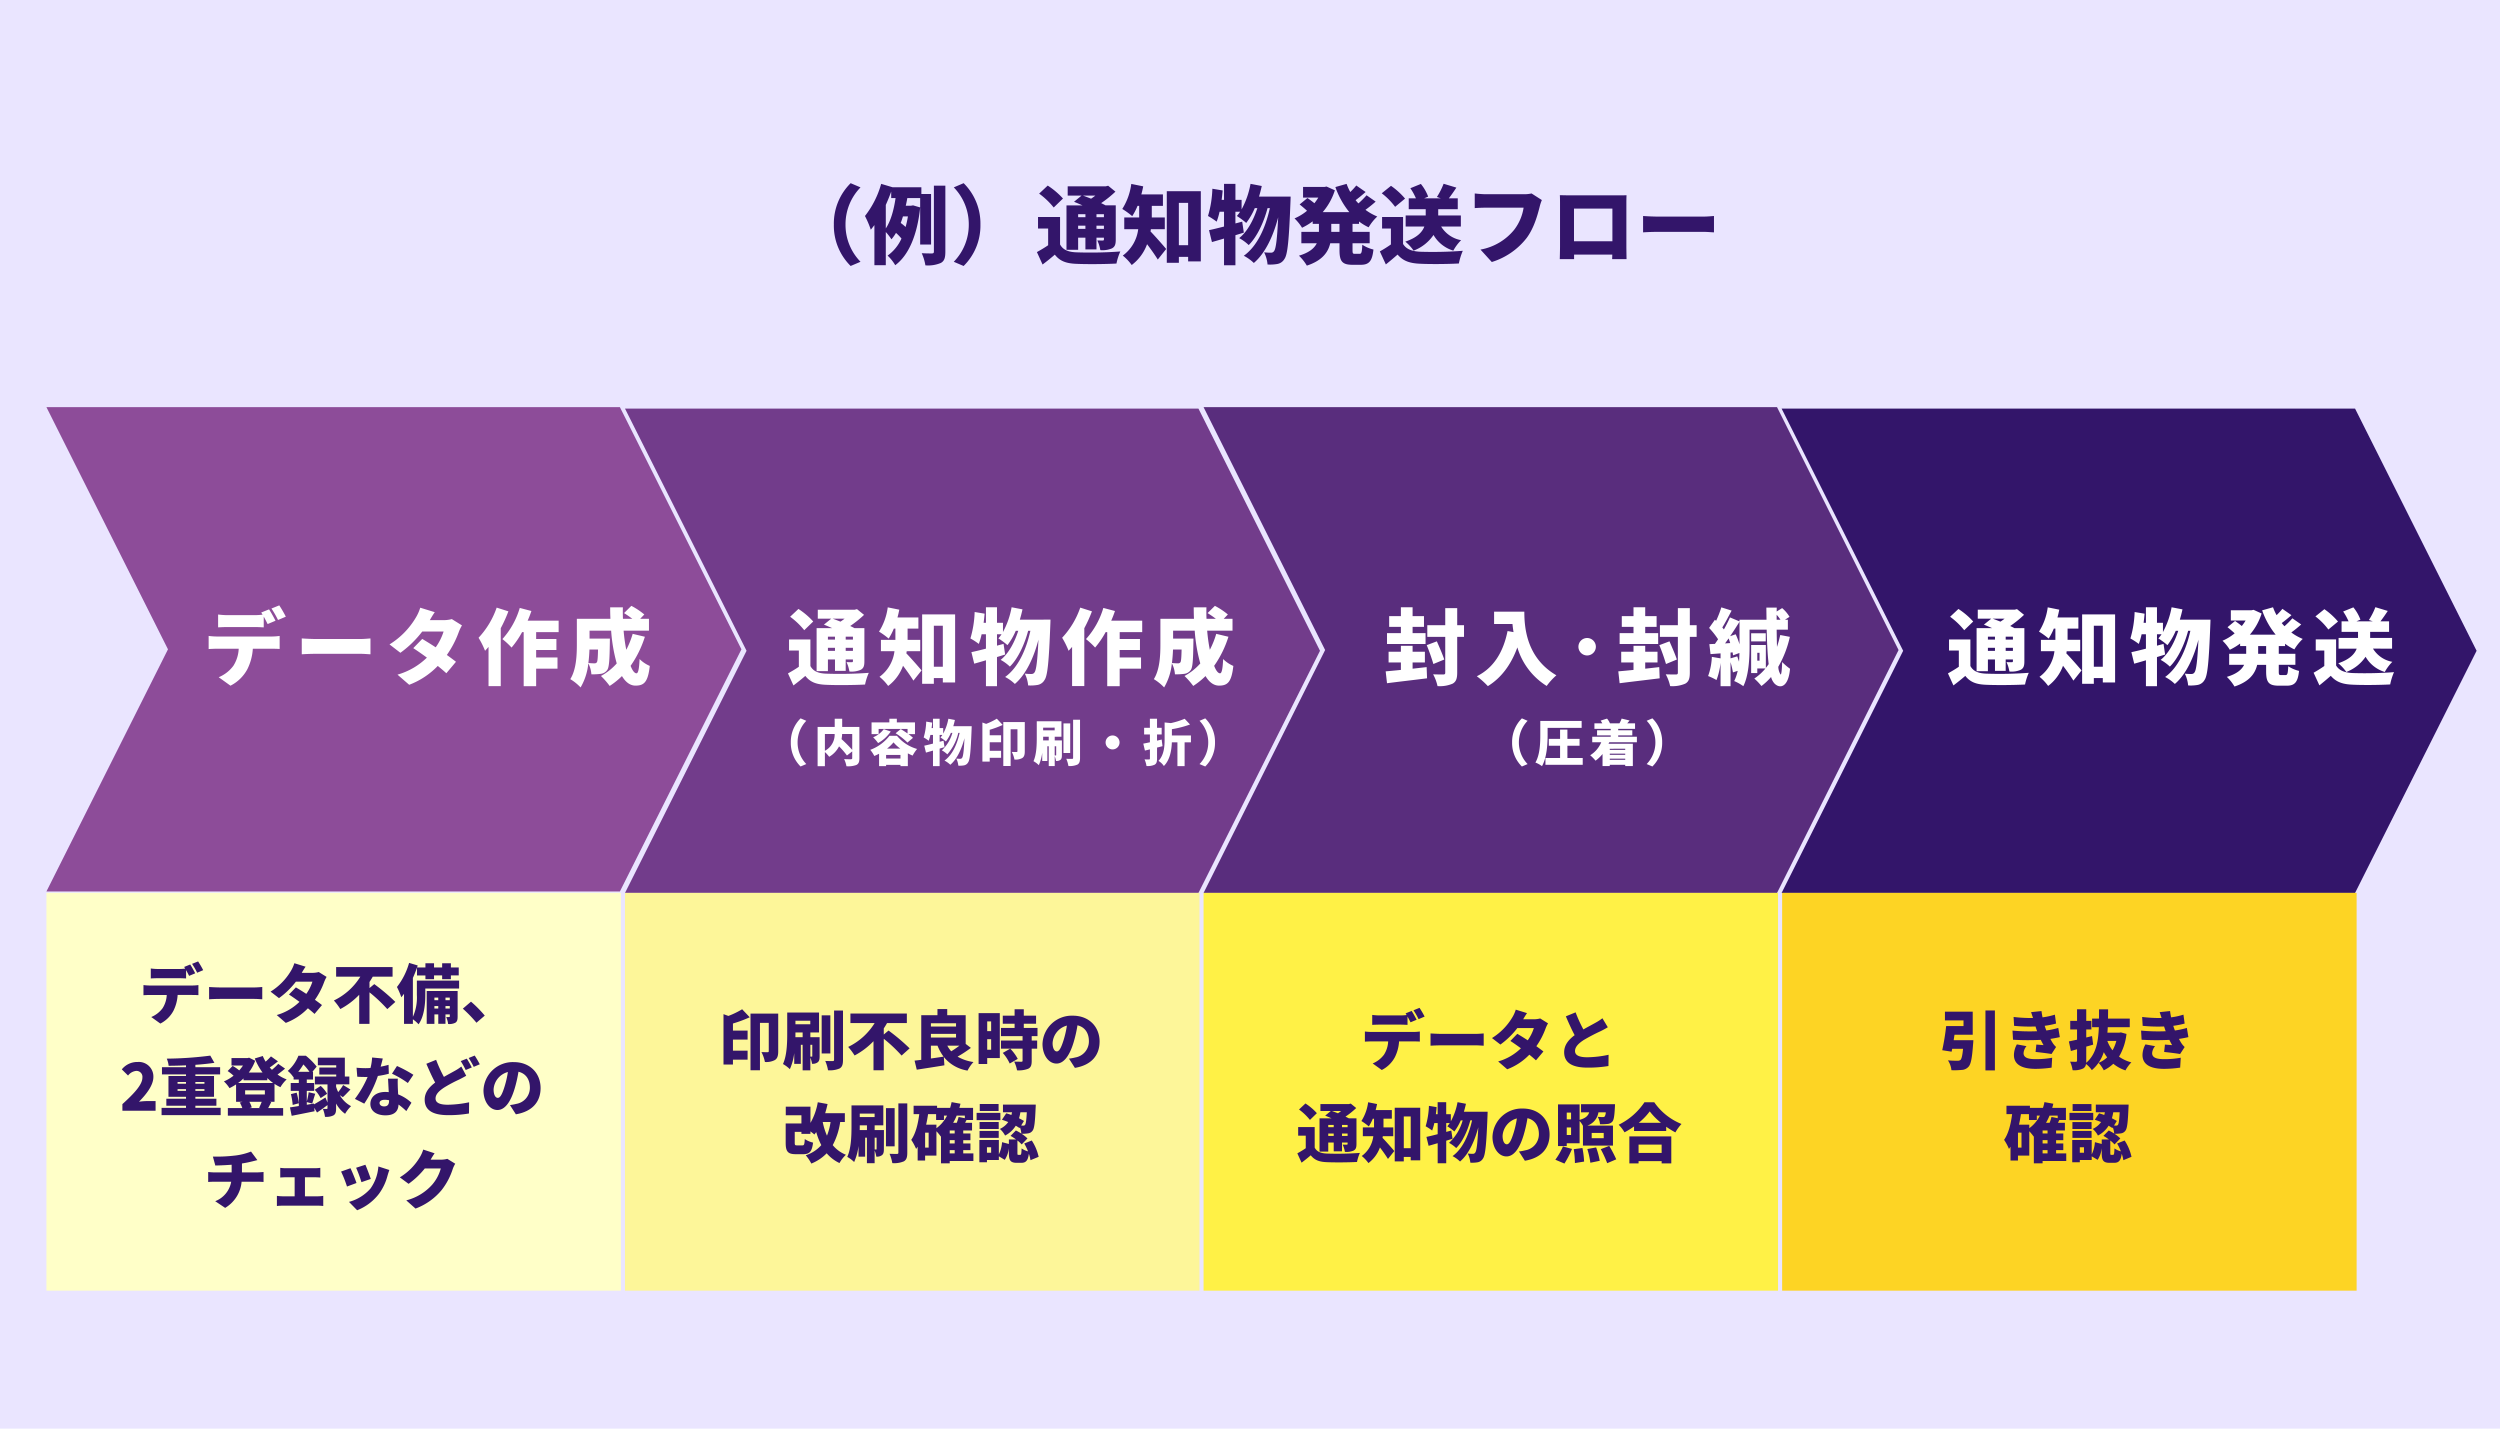 <svg xmlns="http://www.w3.org/2000/svg" xmlns:xlink="http://www.w3.org/1999/xlink" width="700" height="400" viewBox="0 0 700 400"><defs><filter id="a" x="4" y="105" width="212.603" height="153.61" filterUnits="userSpaceOnUse"><feOffset dy="3" input="SourceAlpha"/><feGaussianBlur stdDeviation="3" result="b"/><feFlood flood-opacity="0.161"/><feComposite operator="in" in2="b"/><feComposite in="SourceGraphic"/></filter><filter id="c" x="166" y="105.414" width="212.603" height="153.61" filterUnits="userSpaceOnUse"><feOffset dy="3" input="SourceAlpha"/><feGaussianBlur stdDeviation="3" result="d"/><feFlood flood-opacity="0.161"/><feComposite operator="in" in2="d"/><feComposite in="SourceGraphic"/></filter><filter id="e" x="328" y="105" width="212.603" height="154.024" filterUnits="userSpaceOnUse"><feOffset dy="3" input="SourceAlpha"/><feGaussianBlur stdDeviation="3" result="f"/><feFlood flood-opacity="0.161"/><feComposite operator="in" in2="f"/><feComposite in="SourceGraphic"/></filter><filter id="g" x="489.852" y="105.414" width="212.603" height="153.61" filterUnits="userSpaceOnUse"><feOffset dy="3" input="SourceAlpha"/><feGaussianBlur stdDeviation="3" result="h"/><feFlood flood-opacity="0.161"/><feComposite operator="in" in2="h"/><feComposite in="SourceGraphic"/></filter><filter id="i" x="490" y="241" width="178.852" height="129.385" filterUnits="userSpaceOnUse"><feOffset dy="3" input="SourceAlpha"/><feGaussianBlur stdDeviation="3" result="j"/><feFlood flood-opacity="0.161"/><feComposite operator="in" in2="j"/><feComposite in="SourceGraphic"/></filter><filter id="k" x="328" y="241" width="178.852" height="129.385" filterUnits="userSpaceOnUse"><feOffset dy="3" input="SourceAlpha"/><feGaussianBlur stdDeviation="3" result="l"/><feFlood flood-opacity="0.161"/><feComposite operator="in" in2="l"/><feComposite in="SourceGraphic"/></filter><filter id="m" x="166" y="241" width="178.852" height="129.385" filterUnits="userSpaceOnUse"><feOffset dy="3" input="SourceAlpha"/><feGaussianBlur stdDeviation="3" result="n"/><feFlood flood-opacity="0.161"/><feComposite operator="in" in2="n"/><feComposite in="SourceGraphic"/></filter><filter id="o" x="4" y="241" width="178.852" height="129.385" filterUnits="userSpaceOnUse"><feOffset dy="3" input="SourceAlpha"/><feGaussianBlur stdDeviation="3" result="p"/><feFlood flood-opacity="0.161"/><feComposite operator="in" in2="p"/><feComposite in="SourceGraphic"/></filter><clipPath id="r"><rect width="700" height="400"/></clipPath></defs><g id="q" clip-path="url(#r)"><rect width="700" height="400" fill="#eae5ff"/><g transform="matrix(1, 0, 0, 1, 0, 0)" filter="url(#a)"><path d="M0,13.29,34.035,81.1,0,148.9H160.568L194.6,81.1,160.568,13.29Z" transform="translate(13 97.71)" fill="#8d4c99"/></g><g transform="matrix(1, 0, 0, 1, 0, 0)" filter="url(#c)"><path d="M261.967,148.9H101.4L135.436,81.1,101.4,13.29H261.967L296,81.1Z" transform="translate(73.6 98.12)" fill="#723c8b"/></g><g transform="matrix(1, 0, 0, 1, 0, 0)" filter="url(#e)"><path d="M464.766,149.314H304.2L338.235,81.3,304.2,13.29H464.766L498.8,81.3Z" transform="translate(32.8 97.71)" fill="#592d7d"/></g><g transform="matrix(1, 0, 0, 1, 0, 0)" filter="url(#g)"><path d="M566.166,148.9H405.6L439.635,81.1,405.6,13.29H566.166L600.2,81.1Z" transform="translate(93.25 98.12)" fill="#33156a"/></g><path d="M-105.4-26.56v3.675c.651-.047,1.675-.093,2.349-.093h6.071a9.7,9.7,0,0,1-1.489,4.769A9.694,9.694,0,0,1-102.585-15l3.3,2.373a11.019,11.019,0,0,0,4.722-4.606,14.836,14.836,0,0,0,1.535-5.746h5.211c.7,0,1.675.023,2.3.07V-26.56a16.964,16.964,0,0,1-2.3.163h-15.237A19.935,19.935,0,0,1-105.4-26.56ZM-88.488-34l-2.187.884c.116.186.256.4.372.6a20.291,20.291,0,0,1-2.373.14h-7.374a21.038,21.038,0,0,1-2.7-.186v3.606c.768-.047,1.884-.093,2.7-.093h7.374c.884,0,1.838.047,2.7.093V-31.98c.4.721.791,1.489,1.093,2.094l2.21-.93C-87.093-31.631-87.907-33.143-88.488-34Zm2.861-1.117-2.187.884a25.95,25.95,0,0,1,1.838,3.21l2.187-.93A33.2,33.2,0,0,0-85.627-35.12Zm6.3,9.258v4.443c.954-.07,2.7-.14,4.024-.14h12.352c.954,0,2.256.116,2.861.14v-4.443c-.675.047-1.814.163-2.861.163H-75.3C-76.439-25.7-78.393-25.792-79.323-25.862Zm37.243-7.351-4.071-1.256A12.132,12.132,0,0,1-47.384-31.7a22.027,22.027,0,0,1-7.374,7.514l3.047,2.349a29.051,29.051,0,0,0,6.118-5.955h5.978a15.629,15.629,0,0,1-2.21,4.42c-1.349-.884-2.7-1.721-3.768-2.349l-2.512,2.582c1.047.675,2.419,1.628,3.815,2.652a19.439,19.439,0,0,1-8.235,4.769l3.28,2.838a21.827,21.827,0,0,0,8-5.28c.954.768,1.791,1.489,2.4,2.047l2.7-3.21c-.651-.512-1.559-1.186-2.559-1.907a27.264,27.264,0,0,0,3.326-6.374,12.185,12.185,0,0,1,.907-1.907l-2.838-1.768a8.763,8.763,0,0,1-2.3.3h-3.862C-43.127-31.584-42.592-32.491-42.081-33.213Zm17.33-1.279a23.511,23.511,0,0,1-5.071,8.444A23.161,23.161,0,0,1-28.007-22.4c.326-.349.651-.7.977-1.093v10.98h3.42V-28.723a38.478,38.478,0,0,0,2.14-4.722ZM-7.4-27.63v-3.21h-8.677c.4-.884.744-1.791,1.047-2.7l-3.257-.861a22.445,22.445,0,0,1-4.862,8.723A20.873,20.873,0,0,1-20.586-23.3a25.037,25.037,0,0,0,2.954-4.327h.442v15.144H-13.7v-4.908h5.978v-3.14H-13.7v-2.094h5.676V-25.7H-13.7V-27.63ZM3.629-22.745c-.047,2.326-.14,3.28-.326,3.559a.791.791,0,0,1-.7.3c-.372,0-.977-.023-1.675-.093.163-1.3.256-2.582.3-3.768Zm9.7-4.4a23.87,23.87,0,0,1-1.791,4.466,47.892,47.892,0,0,1-.744-5.35h7.095v-3.326H15.423l1.163-1.21a19.684,19.684,0,0,0-3.629-2.419L10.91-32.957a27.824,27.824,0,0,1,2.326,1.605H10.608c-.047-1.07-.047-2.14-.023-3.21H7.026q0,1.605.07,3.21H-2.3v6.979c0,3.047-.116,7.165-1.838,9.91a13.762,13.762,0,0,1,2.884,2.326A16.479,16.479,0,0,0,.908-18.883a7.882,7.882,0,0,1,.861,3.071,16.958,16.958,0,0,0,2.675-.14A2.588,2.588,0,0,0,6.188-17c.558-.744.675-2.884.744-7.63,0-.372.023-1.186.023-1.186h-5.7v-2.21H7.3A45.774,45.774,0,0,0,8.863-18.86a16.193,16.193,0,0,1-4.42,3.513,20.782,20.782,0,0,1,2.443,2.791,20.643,20.643,0,0,0,3.443-2.768c1,1.675,2.256,2.675,3.792,2.675,2.4,0,3.489-.977,4-5.513a9.012,9.012,0,0,1-2.861-1.931c-.116,2.838-.4,4-.861,4-.558,0-1.14-.768-1.652-2.094a29.522,29.522,0,0,0,4-8.142Z" transform="translate(163.82 204.621)" fill="#fff"/><path d="M-94.274-26.25v.814h-1.977v-.814Zm2.7-5.048a13.344,13.344,0,0,1-1.163.837c-.768-.3-1.535-.6-2.21-.837Zm2.326,5.048v.814h-2.024v-.814Zm-2.024,3.978v-.861h2.024v.861Zm-4.978,0v-.861h1.977v.861Zm0,2.4h1.977v3.187h3v-3.187h2.024v.442c0,.233-.07.326-.326.326-.209,0-.93,0-1.466-.023a10.154,10.154,0,0,1,.814,2.629,6.586,6.586,0,0,0,3.14-.465c.837-.442,1.047-1.117,1.047-2.419v-9.258h-2.768c-.349-.186-.768-.4-1.21-.6a29.945,29.945,0,0,0,3.885-3.117l-1.977-1.605-.651.163H-99.089V-31.3h3.768l-2.047,1.675c.7.279,1.512.628,2.3.977h-4.35V-16.6h3.164Zm-4.117-10.631a21.06,21.06,0,0,0-4.141-3.513l-2.326,2.187a20.63,20.63,0,0,1,3.955,3.768Zm-.791,5.025h-5.978v3.117h2.745v4.536c-1,.7-2.094,1.326-3.047,1.861l1.535,3.373c1.3-.977,2.326-1.814,3.326-2.675,1.372,1.768,3.094,2.373,5.746,2.489,2.978.14,7.932.093,10.98-.07a15.472,15.472,0,0,1,1.047-3.28,110.966,110.966,0,0,1-11.98.233c-2.187-.093-3.582-.675-4.373-2.14Zm30.752,3.3v-3.187h-3.536v-3.14h3.024v-3.117h-5.862c.209-.721.372-1.466.512-2.187l-3.233-.651a16.743,16.743,0,0,1-2.443,6.793,21.045,21.045,0,0,1,2.7,1.954A16.373,16.373,0,0,0-77.8-28.506h.442v3.14H-81.41v3.187h3.792a10.417,10.417,0,0,1-4.187,7.165,13.27,13.27,0,0,1,2.419,2.559,12.285,12.285,0,0,0,4.164-5.653c1.047,1.372,2.163,2.954,2.908,4.164l2.28-2.861c-.6-.744-3.024-3.513-4.257-4.769a4.706,4.706,0,0,0,.093-.6Zm3.815,4.35V-29.32h2.512v11.491Zm-3.28-14.655V-13.06h3.28v-1.605h2.512v1.233h3.443V-32.484Zm27.356,1.466c.279-.93.535-1.907.744-2.885l-3.047-.582a23.021,23.021,0,0,1-2.419,6.932v-2.582h-1.675v-4.35h-3.094v4.35h-.651c.116-.861.209-1.721.279-2.559l-2.791-.465a28.934,28.934,0,0,1-1.186,7.4,19.5,19.5,0,0,1,2.349,1.535,18.927,18.927,0,0,0,.791-2.7h1.21V-22.9c-1.535.4-2.931.744-4.071.977l.791,3.233c1-.279,2.117-.6,3.28-.954v7.258h3.094v-8.165c.768-.233,1.535-.465,2.28-.7l-.442-2.978-1.838.489v-3.187h1.279a11.717,11.717,0,0,1-.884,1.163,19.388,19.388,0,0,1,2.536,1.884A18.311,18.311,0,0,0-43.655-27.9h.7c-1.024,3.21-2.722,6.4-4.932,8.142a12.107,12.107,0,0,1,2.582,1.884c2.28-2.21,4.141-6.3,5.118-10.026h.628c-1.163,5.257-3.4,10.305-7.072,12.934a11.475,11.475,0,0,1,2.722,1.954c3.164-2.675,5.327-7.467,6.606-12.4-.279,6.071-.628,8.514-1.093,9.142a.951.951,0,0,1-.814.465A15.524,15.524,0,0,1-41.12-15.9a9.17,9.17,0,0,1,.93,3.3,11.446,11.446,0,0,0,2.652-.14,2.779,2.779,0,0,0,1.931-1.372c.861-1.186,1.233-5.094,1.628-15.446.023-.4.047-1.466.047-1.466ZM-25.6-34.391a23.511,23.511,0,0,1-5.071,8.444A23.161,23.161,0,0,1-28.861-22.3c.326-.349.651-.7.977-1.093v10.98h3.42V-28.622a38.478,38.478,0,0,0,2.14-4.722ZM-8.25-27.529v-3.21h-8.677c.4-.884.744-1.791,1.047-2.7l-3.257-.861A22.445,22.445,0,0,1-24-25.575,20.873,20.873,0,0,1-21.44-23.2a25.037,25.037,0,0,0,2.954-4.327h.442v15.144h3.489v-4.908h5.978v-3.14h-5.978v-2.094h5.676V-25.6h-5.676v-1.931ZM2.776-22.644c-.047,2.326-.14,3.28-.326,3.559a.791.791,0,0,1-.7.3c-.372,0-.977-.023-1.675-.093.163-1.3.256-2.582.3-3.768Zm9.7-4.4a23.87,23.87,0,0,1-1.791,4.466,47.892,47.892,0,0,1-.744-5.35h7.095v-3.326H14.57l1.163-1.21A19.685,19.685,0,0,0,12.1-34.88l-2.047,2.024a27.823,27.823,0,0,1,2.326,1.605H9.754c-.047-1.07-.047-2.14-.023-3.21H6.172q0,1.605.07,3.21h-9.4v6.979c0,3.047-.116,7.165-1.838,9.91a13.762,13.762,0,0,1,2.884,2.326A16.479,16.479,0,0,0,.054-18.783a7.882,7.882,0,0,1,.861,3.071,16.957,16.957,0,0,0,2.675-.14A2.588,2.588,0,0,0,5.335-16.9c.558-.744.675-2.884.744-7.63,0-.372.023-1.186.023-1.186H.4v-2.21H6.451A45.774,45.774,0,0,0,8.01-18.759a16.193,16.193,0,0,1-4.42,3.513,20.782,20.782,0,0,1,2.443,2.791,20.643,20.643,0,0,0,3.443-2.768c1,1.675,2.256,2.675,3.792,2.675,2.4,0,3.489-.977,4-5.513a9.012,9.012,0,0,1-2.861-1.931c-.116,2.838-.4,4-.861,4-.558,0-1.14-.768-1.652-2.094a29.522,29.522,0,0,0,4-8.142Zm-119.118,30.4a9.23,9.23,0,0,0,2.736,6.741l1.605-.684a8.608,8.608,0,0,1-2.443-6.057A8.608,8.608,0,0,1-102.3-2.695l-1.605-.684A9.23,9.23,0,0,0-106.642,3.363ZM-89.447,1V5.442a37.718,37.718,0,0,0-2.987-3A12.977,12.977,0,0,0-92.266,1ZM-97.1,1h2.736a5.146,5.146,0,0,1-2.736,4.7Zm9.658-1.982h-4.815V-3.267h-2.094V-.978h-4.787v11H-97.1V6.057a8.37,8.37,0,0,1,1.2,1.326,7.111,7.111,0,0,0,2.764-2.917A19.918,19.918,0,0,1-90.926,7.02l1.479-1.144v1.87c0,.237-.1.307-.349.321s-1.2,0-1.926-.042a6.98,6.98,0,0,1,.656,2,6.571,6.571,0,0,0,2.777-.349c.642-.321.851-.865.851-1.884Zm5.388.558h8.1V.851C-74.6.4-75.294-.043-75.866-.378L-77.3.795A18.994,18.994,0,0,1-73.982,3.4l1.549-1.326a10.588,10.588,0,0,0-1.256-1.033h1.814V-2.248h-5.08V-3.267h-2.094v1.019h-4.983V1.046h1.982Zm1.438.07a7.07,7.07,0,0,1-2.973,2.275A12.325,12.325,0,0,1-82.2,3.544,10.487,10.487,0,0,0-78.658.306Zm.921,5.443a11.488,11.488,0,0,0,1.814-1.745,10.13,10.13,0,0,0,1.9,1.745Zm-.265,2.777v-1h4.02v1Zm.949-6.365a12.142,12.142,0,0,1-5.387,3.936,8.89,8.89,0,0,1,1.131,1.717c.447-.181.907-.4,1.34-.628V9.993h1.968V9.644h4.02v.349h2.066V6.419c.447.237.907.447,1.34.628a10.334,10.334,0,0,1,1.256-1.856,11.162,11.162,0,0,1-5.639-3.685Zm17.865-2.694c.167-.558.321-1.144.447-1.731l-1.828-.349A13.813,13.813,0,0,1-63.975.892V-.657h-1v-2.61h-1.856v2.61h-.391c.07-.516.126-1.033.167-1.535l-1.675-.279a17.36,17.36,0,0,1-.712,4.438,11.7,11.7,0,0,1,1.41.921,11.355,11.355,0,0,0,.475-1.619h.726V3.684c-.921.237-1.759.447-2.443.586l.475,1.94c.6-.167,1.27-.363,1.968-.572V9.993h1.856v-4.9c.461-.14.921-.279,1.368-.419l-.265-1.787-1.1.293V1.269h.768a7.03,7.03,0,0,1-.53.7A11.632,11.632,0,0,1-63.221,3.1a10.986,10.986,0,0,0,1.4-2.415h.419a10.39,10.39,0,0,1-2.959,4.885A7.264,7.264,0,0,1-62.816,6.7,13.89,13.89,0,0,0-59.746.683h.377c-.7,3.154-2.038,6.183-4.243,7.76a6.885,6.885,0,0,1,1.633,1.172c1.9-1.605,3.2-4.48,3.964-7.439-.167,3.643-.377,5.108-.656,5.485a.571.571,0,0,1-.489.279A9.315,9.315,0,0,1-60.3,7.885a5.5,5.5,0,0,1,.558,1.982,6.868,6.868,0,0,0,1.591-.084A1.668,1.668,0,0,0-57,8.96c.516-.712.74-3.057.977-9.268.014-.237.028-.879.028-.879Zm12.185-2.094a18.061,18.061,0,0,1-2.987,1.452L-53-2.22V8.722h2.052V7.662h3.182V5.708h-3.182v-2.4h3.182V1.353h-3.182V-.182A27.8,27.8,0,0,0-47.31-1.536Zm7.83.949h-6.016v12.3h2.052V-.322h1.912V5.791c0,.181-.07.251-.251.251s-.823,0-1.34-.028a7.587,7.587,0,0,1,.754,2.149,3.958,3.958,0,0,0,2.163-.419c.572-.349.726-.991.726-1.884Zm8.374,6.769h.419V6.866c0,.112-.028.14-.112.14a2.839,2.839,0,0,1-.307-.014ZM-36,2.791c.014-.279.014-.558.014-.81V1.758h1.563V2.791Zm3.238-3.573v.754H-35.99V-.782Zm2.024,3.573h-2.01V1.758h1.884V-2.569h-6.909v4.55c0,1.982-.056,4.759-.921,6.63A6.838,6.838,0,0,1-37.2,9.727a11.915,11.915,0,0,0,.949-3.489V8.569h1.438V4.438h.391V9.979h1.675V7.215a5.653,5.653,0,0,1,.363,1.34,1.77,1.77,0,0,0,1.214-.307c.363-.265.433-.712.433-1.34Zm2.331-4.759H-30.3V6.322h1.884ZM-27.6-3V7.676c0,.223-.084.293-.307.293s-.935,0-1.605-.028a8.765,8.765,0,0,1,.6,2.024A5.376,5.376,0,0,0-26.4,9.574c.558-.335.74-.865.74-1.884V-3Zm11.054,4.41A1.96,1.96,0,0,0-18.5,3.363a1.96,1.96,0,0,0,1.954,1.954,1.96,1.96,0,0,0,1.954-1.954A1.96,1.96,0,0,0-16.548,1.409ZM-2.8,2.553l-1.3.307V1.13h1.3V-.741H-4.1V-3.267h-2V-.741H-7.713V1.13h1.619V3.321c-.684.14-1.326.279-1.856.377l.461,1.94,1.4-.335V7.871c0,.2-.07.251-.265.265s-.754,0-1.242-.028a7.194,7.194,0,0,1,.544,1.856A4.635,4.635,0,0,0-4.782,9.6c.53-.307.684-.8.684-1.731V4.8c.516-.126,1.033-.251,1.535-.391ZM5.393,1.409H.061V-.35a27.937,27.937,0,0,0,5.08-1.312L3.634-3.267A20.78,20.78,0,0,1-.232-2.053l-1.745-.181V2.484c0,1.94-.14,4.383-1.717,6.043A4.789,4.789,0,0,1-2.186,9.965C-.441,8.22-.023,5.442.047,3.335H1.61V9.993H3.62V3.335H5.393Zm6.741,1.954A9.23,9.23,0,0,0,9.4-3.378l-1.605.684a8.608,8.608,0,0,1,2.443,6.057A8.608,8.608,0,0,1,7.793,9.42L9.4,10.1A9.23,9.23,0,0,0,12.134,3.363Z" transform="translate(328.069 204.52)" fill="#fff"/><path d="M-85.834-26.965h-3.629V-28.71h3.187v-3h-3.187V-34.2h-3.28v2.489h-3.28v3h3.28v1.745h-3.885v3.047h10.794Zm-3.629,8.212h3.443v-3h-3.443v-1.652h-3.28v1.652h-3.443v3h3.443v2.094c-1.582.163-3.047.3-4.257.4l.372,3.326c3.094-.4,7.3-.884,11.212-1.372l-.116-3.14c-1.279.14-2.629.3-3.931.442Zm8.863-.814c-.419-1.326-1.372-3.489-2.07-5.094l-2.838,1.07a54.511,54.511,0,0,1,1.861,5.28Zm5.536-9.607h-1.907v-4.792h-3.35v4.792h-5.025v3.257h5.025v10.026c0,.372-.14.512-.558.512s-1.652,0-2.838-.047a12.136,12.136,0,0,1,1.233,3.3,9.086,9.086,0,0,0,4.21-.675c.977-.535,1.3-1.419,1.3-3.094V-25.919h1.907Zm8.421-3.792v3.443H-61.5c.07.721.163,1.489.3,2.28l-1.675-.3c-1.186,5.909-3.908,10.328-8.607,12.655a23.973,23.973,0,0,1,3.094,2.768c3.745-2.3,6.49-5.978,8.258-10.84a19.127,19.127,0,0,0,8.212,10.794A17.554,17.554,0,0,1-49.2-15.148c-8.3-4.839-8.979-13.236-8.979-17.819Zm26.054,7.374a2.442,2.442,0,0,0-2.443,2.443,2.442,2.442,0,0,0,2.443,2.443,2.457,2.457,0,0,0,2.443-2.443A2.457,2.457,0,0,0-40.589-25.593ZM-20.7-26.965h-3.629V-28.71h3.187v-3h-3.187V-34.2h-3.28v2.489h-3.28v3h3.28v1.745h-3.885v3.047H-20.7Zm-3.629,8.212h3.443v-3h-3.443v-1.652h-3.28v1.652h-3.443v3h3.443v2.094c-1.582.163-3.047.3-4.257.4l.372,3.326c3.094-.4,7.3-.884,11.212-1.372l-.116-3.14c-1.279.14-2.629.3-3.931.442Zm8.863-.814c-.419-1.326-1.372-3.489-2.07-5.094l-2.838,1.07a54.5,54.5,0,0,1,1.861,5.28Zm5.536-9.607h-1.907v-4.792h-3.35v4.792h-5.025v3.257h5.025v10.026c0,.372-.14.512-.558.512s-1.652,0-2.838-.047a12.136,12.136,0,0,1,1.233,3.3,9.086,9.086,0,0,0,4.21-.675c.977-.535,1.3-1.419,1.3-3.094V-25.919H-9.93ZM7.679-19.242H7.051v-2.21h.628Zm4.792-12.864a11.177,11.177,0,0,1,1.07,1.4h-1.07ZM-.439-19.894v-1.628l.582-.047c.047.3.093.582.116.837l1.791-.675c-.023.791-.047,1.605-.116,2.443-.163-.512-.326-1.024-.489-1.489Zm-1.535-4.187c.326-.442.651-.907,1-1.4.163.419.3.861.442,1.3Zm4.048.256A21.343,21.343,0,0,0,1-26.64L-.555-26.1c.93-1.349,1.814-2.745,2.629-4.048Zm11.4-2.605a32.93,32.93,0,0,1-.907,3.326c-.047-1.512-.07-3.14-.093-4.815h3.14v-2.791H14.8l1.279-.814a9.814,9.814,0,0,0-2.07-2.443l-1.535.954.023-1.093H9.587l.047,3.4H2.073v.465L-.6-31.362c-.442,1.024-1.047,2.21-1.7,3.373-.116-.163-.279-.349-.442-.558C-1.928-29.85-1-31.641-.137-33.27l-2.884-.907a26.624,26.624,0,0,1-1.466,3.768l-.326-.3-1.628,2.3a22.705,22.705,0,0,1,2.512,3.164c-.3.465-.6.907-.884,1.3-.558.023-1.093.047-1.559.07l.326,2.791,2.815-.209v1.4l-2.443-.419A17.624,17.624,0,0,1-6.72-14.939,15.582,15.582,0,0,1-4.37-13.822a19.55,19.55,0,0,0,1.14-4.815V-12.1H-.439v-6.746a26.3,26.3,0,0,1,.675,2.884L1.561-16.4a12.194,12.194,0,0,1-.977,2.861A13,13,0,0,1,3.143-12.1c1.512-2.978,1.745-7.746,1.745-11.1v-4.722H9.68c.093,3.582.233,6.955.558,9.631a12.737,12.737,0,0,1-.791,1.07v-6.42H5.33v7.863H7.051v-1.279h2.28a14.307,14.307,0,0,1-3.117,2.815,16.79,16.79,0,0,1,2,2.094,16.314,16.314,0,0,0,2.7-2.536,4.193,4.193,0,0,0,.954,1.838c1.628,1.628,3.931.907,4.35-4.141a15.733,15.733,0,0,1-2.21-1.884c-.047,2.256-.233,3.652-.442,3.489a4.232,4.232,0,0,1-.628-2.163,29.778,29.778,0,0,0,3.233-8.374Zm-4.048-.489H5.33v2.28H9.424ZM-61.6,3.647a9.23,9.23,0,0,0,2.736,6.741l1.605-.684A8.608,8.608,0,0,1-59.7,3.647,8.608,8.608,0,0,1-57.254-2.41l-1.605-.684A9.23,9.23,0,0,0-61.6,3.647Zm9.938-4.076h9.533V-2.382H-53.709v4.02c0,2.233-.1,5.471-1.368,7.635a7.822,7.822,0,0,1,1.842,1.019c1.354-2.359,1.577-6.183,1.577-8.667ZM-46.116,8V4.569h3.406V2.656h-3.406V.046h-2.052v2.61h-3.154V4.569h3.154V8h-4.1V9.914h10.44V8Zm16.19-2.582v.307h-4.327V5.42ZM-34.253,8.5V8.184h4.327V8.5Zm4.327-1.4h-4.327V6.8h4.327Zm3.266-3.5V2.042h-5.234V1.679h3.95V.242h-3.95V-.149h4.718V-1.7h-2.191c.2-.237.433-.5.67-.8l-2.233-.53A8.606,8.606,0,0,1-31.545-1.7H-34.2a4.708,4.708,0,0,0-.823-1.326l-1.8.558a5.94,5.94,0,0,1,.475.768h-2.205V-.149h4.564V.242h-3.824V1.679h3.824v.363h-5.178V3.606h2.526a7.829,7.829,0,0,1-3.1,3.629,11.916,11.916,0,0,1,1.507,1.521,9.87,9.87,0,0,0,1.954-1.87v3.378h2.024V9.914h4.327v.349h2.135V4.01h-6.8c.056-.14.112-.265.167-.4Zm7.076.042a9.23,9.23,0,0,0-2.736-6.741l-1.605.684a8.608,8.608,0,0,1,2.443,6.057A8.608,8.608,0,0,1-23.924,9.7l1.605.684A9.23,9.23,0,0,0-19.584,3.647Z" transform="translate(484.99 204.235)" fill="#fff"/><path d="M-94.274-25.982v.814h-1.977v-.814Zm2.7-5.048a13.344,13.344,0,0,1-1.163.837c-.768-.3-1.535-.6-2.21-.837Zm2.326,5.048v.814h-2.024v-.814ZM-91.273-22v-.861h2.024V-22Zm-4.978,0v-.861h1.977V-22Zm0,2.4h1.977v3.187h3v-3.187h2.024v.442c0,.233-.07.326-.326.326-.209,0-.93,0-1.466-.023a10.154,10.154,0,0,1,.814,2.629,6.586,6.586,0,0,0,3.14-.465c.837-.442,1.047-1.117,1.047-2.419v-9.258h-2.768c-.349-.186-.768-.4-1.21-.6A29.945,29.945,0,0,0-86.132-32.1L-88.109-33.7l-.651.163H-99.089v2.512h3.768l-2.047,1.675c.7.279,1.512.628,2.3.977h-4.35v12.05h3.164Zm-4.117-10.631a21.06,21.06,0,0,0-4.141-3.513l-2.326,2.187a20.63,20.63,0,0,1,3.955,3.768Zm-.791,5.025h-5.978V-22.1h2.745v4.536c-1,.7-2.094,1.326-3.047,1.861l1.535,3.373c1.3-.977,2.326-1.814,3.326-2.675,1.372,1.768,3.094,2.373,5.746,2.489,2.978.14,7.932.093,10.98-.07a15.472,15.472,0,0,1,1.047-3.28,110.966,110.966,0,0,1-11.98.233c-2.187-.093-3.582-.675-4.373-2.14Zm30.752,3.3V-25.1h-3.536v-3.14h3.024v-3.117h-5.862c.209-.721.372-1.466.512-2.187l-3.233-.651A16.743,16.743,0,0,1-81.945-27.4a21.045,21.045,0,0,1,2.7,1.954A16.373,16.373,0,0,0-77.8-28.238h.442v3.14H-81.41v3.187h3.792a10.417,10.417,0,0,1-4.187,7.165,13.271,13.271,0,0,1,2.419,2.559,12.285,12.285,0,0,0,4.164-5.653c1.047,1.372,2.163,2.954,2.908,4.164l2.28-2.861c-.6-.744-3.024-3.513-4.257-4.769a4.706,4.706,0,0,0,.093-.6Zm3.815,4.35V-29.053h2.512v11.491Zm-3.28-14.655v19.424h3.28V-14.4h2.512v1.233h3.443V-32.216Zm27.356,1.466c.279-.93.535-1.907.744-2.884l-3.047-.582a23.021,23.021,0,0,1-2.419,6.932v-2.582h-1.675v-4.35h-3.094v4.35h-.651c.116-.861.209-1.721.279-2.559l-2.791-.465a28.934,28.934,0,0,1-1.186,7.4,19.5,19.5,0,0,1,2.349,1.535,18.927,18.927,0,0,0,.791-2.7h1.21v4.024c-1.535.4-2.931.744-4.071.977l.791,3.233c1-.279,2.117-.6,3.28-.954v7.258h3.094v-8.165c.768-.233,1.535-.465,2.28-.7l-.442-2.978-1.838.489v-3.187h1.279a11.717,11.717,0,0,1-.884,1.163,19.388,19.388,0,0,1,2.536,1.884,18.311,18.311,0,0,0,2.326-4.024h.7c-1.024,3.21-2.722,6.4-4.932,8.142a12.107,12.107,0,0,1,2.582,1.884c2.28-2.21,4.141-6.3,5.118-10.026h.628c-1.163,5.257-3.4,10.305-7.072,12.934a11.475,11.475,0,0,1,2.722,1.954c3.164-2.675,5.327-7.467,6.606-12.4-.279,6.071-.628,8.514-1.093,9.142a.951.951,0,0,1-.814.465,15.525,15.525,0,0,1-1.907-.093,9.17,9.17,0,0,1,.93,3.3,11.446,11.446,0,0,0,2.652-.14,2.779,2.779,0,0,0,1.931-1.372c.861-1.186,1.233-5.094,1.628-15.446.023-.4.047-1.466.047-1.466Zm24.169,9.561h-2.233v-2.163h2.233Zm5.3-2.163V-24a14.671,14.671,0,0,0,2.605,1.582,13.015,13.015,0,0,1,2.349-2.931,14.477,14.477,0,0,1-3.21-1.814A34.231,34.231,0,0,0-8.53-29.4L-11-31.123a24.729,24.729,0,0,1-2.21,2.21,9.079,9.079,0,0,1-.768-.884c.861-.628,1.814-1.419,2.722-2.21l-2.536-1.768a18.251,18.251,0,0,1-1.628,1.768,14.582,14.582,0,0,1-1-2.21l-3.047.861a22.474,22.474,0,0,0,3.792,6.816h-7.235a16.747,16.747,0,0,0,3.3-5.932L-21.859-33.5l-.582.116h-5.792v2.884h4.141a13.937,13.937,0,0,1-1.07,1.535c-.582-.489-1.326-1.024-1.884-1.419l-2.117,1.745c.628.512,1.442,1.186,2,1.721a13.851,13.851,0,0,1-3.4,2.07,12.549,12.549,0,0,1,2.047,2.536,17.3,17.3,0,0,0,2.884-1.745v.7h1.7v2.163H-28.7V-18.1h4.187c-.651,1.326-2.024,2.536-4.839,3.373a12.419,12.419,0,0,1,2.14,2.7c4.187-1.372,5.792-3.652,6.351-6.071h2.512v1.838c0,3,.675,4,3.513,4h2.28c2.233,0,3.094-1,3.42-4.141a9.532,9.532,0,0,1-3.024-1.3c-.093,2.024-.209,2.466-.744,2.466h-1.279c-.558,0-.628-.116-.628-1.047V-18.1h4.652V-21.19H-14.81v-2.163Zm29.962.721v-3H10.778v-1.7h5.3v-2.954H13.662c.628-.814,1.349-1.838,2.047-2.908L12.243-34.24a19.193,19.193,0,0,1-1.814,3.582l1.07.372H6.963l1.093-.465a12.205,12.205,0,0,0-1.977-3.443L3.218-33.03A15.94,15.94,0,0,1,4.73-30.285H2.776v2.954H7.382v1.7H1.938v3H7.009c-.558,1.489-1.931,3-5.164,4.094A12.233,12.233,0,0,1,4.1-16.1a11.4,11.4,0,0,0,5.4-4.257A9.293,9.293,0,0,0,14.872-16.1a12.535,12.535,0,0,1,2.117-2.838,8.016,8.016,0,0,1-5.42-3.7ZM1.776-30.216a19.9,19.9,0,0,0-3.815-3.466l-2.512,2.024A18.547,18.547,0,0,1-.923-27.983Zm-.535,5h-5.7V-22.1h2.4v4.327a33.345,33.345,0,0,1-3,1.884l1.628,3.536c1.256-1,2.233-1.838,3.187-2.675,1.535,1.791,3.373,2.373,6.141,2.489,2.908.14,7.537.093,10.491-.07a17.018,17.018,0,0,1,1.07-3.443,108.1,108.1,0,0,1-11.491.256c-2.28-.093-3.862-.675-4.722-2.117Z" transform="translate(652.865 204.252)" fill="#fff"/><g transform="matrix(1, 0, 0, 1, 0, 0)" filter="url(#i)"><rect width="160.852" height="111.385" transform="translate(499 247)" fill="#fdd424"/></g><g transform="matrix(1, 0, 0, 1, 0, 0)" filter="url(#k)"><rect width="160.852" height="111.385" transform="translate(337 247)" fill="#fff146"/></g><g transform="matrix(1, 0, 0, 1, 0, 0)" filter="url(#m)"><rect width="160.852" height="111.385" transform="translate(175 247)" fill="#fdf699"/></g><g transform="matrix(1, 0, 0, 1, 0, 0)" filter="url(#o)"><rect width="160.852" height="111.385" transform="translate(13 247)" fill="#ffffc8"/></g><path d="M15.48-9.12a15.872,15.872,0,0,0,4.7,11.592L22.944,1.3a14.8,14.8,0,0,1-4.2-10.416,14.8,14.8,0,0,1,4.2-10.416l-2.76-1.176A15.872,15.872,0,0,0,15.48-9.12Zm14.544-5.5c.552-1.248,1.08-2.5,1.512-3.744v1.824H32.76c-.432,2.976-1.248,6.288-2.736,8.5ZM36.216-11.4a25.487,25.487,0,0,1-.648,2.952A15.522,15.522,0,0,0,34.2-9.576c.24-.6.432-1.2.624-1.824ZM42.7-3.528v-14.16H39.984V-19.56h-8.04l-3.216-.96a25.782,25.782,0,0,1-4.536,9,27.03,27.03,0,0,1,1.632,3.84q.5-.612,1.008-1.3V2.256h3.192V-7.032a15.739,15.739,0,0,1,1.584,2.04,12.665,12.665,0,0,0,1.272-1.8,15.606,15.606,0,0,1,1.536,1.584A11.782,11.782,0,0,1,30.528-.432a11.847,11.847,0,0,1,2.136,2.688C36.384-.48,38.832-6.1,39.648-13.92L37.656-14.5l-.552.1H35.616c.168-.72.312-1.44.432-2.136h3.6V-3.528Zm.792-16.488V-1.56c0,.384-.144.5-.528.528-.432,0-1.656,0-2.88-.072A13.484,13.484,0,0,1,41.112,2.3a9.128,9.128,0,0,0,4.32-.672C46.416,1.08,46.7.192,46.7-1.536v-18.48ZM56.52-9.12a15.872,15.872,0,0,0-4.7-11.592l-2.76,1.176a14.8,14.8,0,0,1,4.2,10.416A14.8,14.8,0,0,1,49.056,1.3l2.76,1.176A15.872,15.872,0,0,0,56.52-9.12Zm29.4-2.9v.84H83.88v-.84ZM88.7-17.232a13.766,13.766,0,0,1-1.2.864c-.792-.312-1.584-.624-2.28-.864Zm2.4,5.208v.84H89.016v-.84Zm-2.088,4.1v-.888H91.1v.888Zm-5.136,0v-.888h2.04v.888Zm0,2.472h2.04V-2.16h3.1V-5.448H91.1v.456c0,.24-.072.336-.336.336-.216,0-.96,0-1.512-.024a10.476,10.476,0,0,1,.84,2.712,6.8,6.8,0,0,0,3.24-.48c.864-.456,1.08-1.152,1.08-2.5V-14.5H91.56c-.36-.192-.792-.408-1.248-.624a30.9,30.9,0,0,0,4.008-3.216l-2.04-1.656-.672.168H80.952v2.592H84.84L82.728-15.5c.72.288,1.56.648,2.376,1.008H80.616V-2.064H83.88ZM79.632-16.416A21.729,21.729,0,0,0,75.36-20.04l-2.4,2.256A21.285,21.285,0,0,1,77.04-13.9Zm-.816,5.184H72.648v3.216H75.48v4.68c-1.032.72-2.16,1.368-3.144,1.92l1.584,3.48C75.264,1.056,76.32.192,77.352-.7c1.416,1.824,3.192,2.448,5.928,2.568,3.072.144,8.184.1,11.328-.072a15.962,15.962,0,0,1,1.08-3.384,114.486,114.486,0,0,1-12.36.24c-2.256-.1-3.7-.7-4.512-2.208Zm29.328,3.408v-3.288H104.5v-3.24h3.12v-3.216h-6.048c.216-.744.384-1.512.528-2.256L98.76-20.5a17.275,17.275,0,0,1-2.52,7.008,21.712,21.712,0,0,1,2.784,2.016,16.892,16.892,0,0,0,1.488-2.88h.456v3.24H96.792v3.288H100.7a10.748,10.748,0,0,1-4.32,7.392,13.691,13.691,0,0,1,2.5,2.64,12.675,12.675,0,0,0,4.3-5.832c1.08,1.416,2.232,3.048,3,4.3l2.352-2.952c-.624-.768-3.12-3.624-4.392-4.92a4.858,4.858,0,0,0,.1-.624Zm3.936,4.488V-15.192h2.592V-3.336ZM108.7-18.456V1.584h3.384V-.072h2.592V1.2h3.552V-18.456Zm25.824,1.512c.288-.96.552-1.968.768-2.976l-3.144-.6a23.751,23.751,0,0,1-2.5,7.152v-2.664H127.92V-20.52h-3.192v4.488h-.672c.12-.888.216-1.776.288-2.64l-2.88-.48a29.852,29.852,0,0,1-1.224,7.632,20.118,20.118,0,0,1,2.424,1.584,19.528,19.528,0,0,0,.816-2.784h1.248v4.152c-1.584.408-3.024.768-4.2,1.008l.816,3.336c1.032-.288,2.184-.624,3.384-.984V2.28h3.192V-6.144c.792-.24,1.584-.48,2.352-.72l-.456-3.072-1.9.5V-12.72h1.32a12.091,12.091,0,0,1-.912,1.2,20,20,0,0,1,2.616,1.944,18.892,18.892,0,0,0,2.4-4.152h.72c-1.056,3.312-2.808,6.6-5.088,8.4a12.49,12.49,0,0,1,2.664,1.944c2.352-2.28,4.272-6.5,5.28-10.344h.648c-1.2,5.424-3.5,10.632-7.3,13.344a11.839,11.839,0,0,1,2.808,2.016c3.264-2.76,5.5-7.7,6.816-12.792-.288,6.264-.648,8.784-1.128,9.432a.981.981,0,0,1-.84.48,16.017,16.017,0,0,1-1.968-.1,9.461,9.461,0,0,1,.96,3.408,11.81,11.81,0,0,0,2.736-.144A2.867,2.867,0,0,0,141.648.5c.888-1.224,1.272-5.256,1.68-15.936.024-.408.048-1.512.048-1.512ZM157.056-7.08h-2.3V-9.312h2.3Zm5.472-2.232v-.672a15.137,15.137,0,0,0,2.688,1.632,13.428,13.428,0,0,1,2.424-3.024,14.937,14.937,0,0,1-3.312-1.872,35.317,35.317,0,0,0,2.856-2.3l-2.544-1.776a25.514,25.514,0,0,1-2.28,2.28,9.367,9.367,0,0,1-.792-.912c.888-.648,1.872-1.464,2.808-2.28l-2.616-1.824a18.829,18.829,0,0,1-1.68,1.824,15.044,15.044,0,0,1-1.032-2.28l-3.144.888a23.187,23.187,0,0,0,3.912,7.032h-7.464a17.278,17.278,0,0,0,3.408-6.12l-2.328-1.056-.6.12h-5.976v2.976h4.272a14.381,14.381,0,0,1-1.1,1.584c-.6-.5-1.368-1.056-1.944-1.464l-2.184,1.8c.648.528,1.488,1.224,2.064,1.776a14.291,14.291,0,0,1-3.5,2.136,12.946,12.946,0,0,1,2.112,2.616,17.853,17.853,0,0,0,2.976-1.8v.72H151.3V-7.08h-4.92v3.192h4.32c-.672,1.368-2.088,2.616-4.992,3.48a12.813,12.813,0,0,1,2.208,2.784c4.32-1.416,5.976-3.768,6.552-6.264h2.592v1.9c0,3.1.7,4.128,3.624,4.128h2.352c2.3,0,3.192-1.032,3.528-4.272a9.835,9.835,0,0,1-3.12-1.344c-.1,2.088-.216,2.544-.768,2.544h-1.32c-.576,0-.648-.12-.648-1.08V-3.888h4.8V-7.08h-4.8V-9.312Zm28.512.744v-3.1H184.7v-1.752h5.472v-3.048h-2.5c.648-.84,1.392-1.9,2.112-3l-3.576-1.08a19.8,19.8,0,0,1-1.872,3.7l1.1.384h-4.68l1.128-.48a12.593,12.593,0,0,0-2.04-3.552L176.9-19.3a16.446,16.446,0,0,1,1.56,2.832h-2.016v3.048H181.2v1.752h-5.616v3.1h5.232c-.576,1.536-1.992,3.1-5.328,4.224a12.621,12.621,0,0,1,2.328,2.52,11.761,11.761,0,0,0,5.568-4.392,9.588,9.588,0,0,0,5.544,4.392,12.932,12.932,0,0,1,2.184-2.928,8.27,8.27,0,0,1-5.592-3.816Zm-15.624-7.824a20.535,20.535,0,0,0-3.936-3.576l-2.592,2.088a19.136,19.136,0,0,1,3.744,3.792Zm-.552,5.16h-5.88v3.216h2.472v4.464a34.4,34.4,0,0,1-3.1,1.944l1.68,3.648c1.3-1.032,2.3-1.9,3.288-2.76,1.584,1.848,3.48,2.448,6.336,2.568,3,.144,7.776.1,10.824-.072a17.559,17.559,0,0,1,1.1-3.552,111.528,111.528,0,0,1-11.856.264c-2.352-.1-3.984-.7-4.872-2.184Zm38.856-4.752-2.88-1.848a9.62,9.62,0,0,1-2.208.216H198.048c-.792,0-2.376-.12-3.12-.216v4.1c.624-.048,1.944-.12,3.12-.12h10.56a13.482,13.482,0,0,1-2.64,6.192,15.706,15.706,0,0,1-9.432,5.544l3.168,3.48a19.681,19.681,0,0,0,9.768-6.744c2.064-2.784,3.048-6.432,3.624-8.688A11.923,11.923,0,0,1,213.72-15.984Zm5.04-1.368c.048.744.048,1.848.048,2.616V-3.072c0,1.32-.072,3.624-.072,3.624h4.008V-.72h10.7C233.424,0,233.4.552,233.4.552h4.032s-.048-2.544-.048-3.576V-14.736c0-.816,0-1.8.048-2.592-.96.024-1.872.024-2.52.024H221.52C220.824-17.3,219.744-17.328,218.76-17.352Zm3.96,3.768h10.752V-4.44H222.72Zm19.344,2.064v4.584c.984-.072,2.784-.144,4.152-.144H258.96c.984,0,2.328.12,2.952.144V-11.52c-.7.048-1.872.168-2.952.168H246.216C245.04-11.352,243.024-11.448,242.064-11.52Z" transform="translate(218 72)" fill="#33156a"/><path d="M-52.83-9.18v2.844c.5-.036,1.3-.072,1.818-.072h4.7a7.506,7.506,0,0,1-1.152,3.69A7.5,7.5,0,0,1-50.652-.234L-48.1,1.6a8.527,8.527,0,0,0,3.654-3.564,11.48,11.48,0,0,0,1.188-4.446h4.032c.54,0,1.3.018,1.782.054V-9.18a13.126,13.126,0,0,1-1.782.126h-11.79A15.425,15.425,0,0,1-52.83-9.18Zm13.086-5.76-1.692.684c.09.144.2.306.288.468a15.7,15.7,0,0,1-1.836.108H-48.69a16.279,16.279,0,0,1-2.088-.144v2.79c.594-.036,1.458-.072,2.088-.072h5.706c.684,0,1.422.036,2.088.072v-2.34c.306.558.612,1.152.846,1.62l1.71-.72C-38.664-13.1-39.294-14.274-39.744-14.94Zm2.214-.864-1.692.684A20.078,20.078,0,0,1-37.8-12.636l1.692-.72A25.692,25.692,0,0,0-37.53-15.8Zm3.078,7.164V-5.2c.738-.054,2.088-.108,3.114-.108h9.558c.738,0,1.746.09,2.214.108V-8.64c-.522.036-1.4.126-2.214.126h-9.558C-32.22-8.514-33.732-8.586-34.452-8.64Zm27.018-5.688-3.15-.972a9.388,9.388,0,0,1-.954,2.142,17.045,17.045,0,0,1-5.706,5.814l2.358,1.818a22.48,22.48,0,0,0,4.734-4.608h4.626a12.094,12.094,0,0,1-1.71,3.42C-8.28-7.4-9.324-8.046-10.152-8.532l-1.944,2c.81.522,1.872,1.26,2.952,2.052a15.041,15.041,0,0,1-6.372,3.69l2.538,2.2A16.89,16.89,0,0,0-6.786-2.682C-6.048-2.088-5.4-1.53-4.932-1.1l2.088-2.484c-.5-.4-1.206-.918-1.98-1.476A21.1,21.1,0,0,0-2.25-9.99a9.429,9.429,0,0,1,.7-1.476l-2.2-1.368a6.781,6.781,0,0,1-1.782.234H-8.514C-8.244-13.068-7.83-13.77-7.434-14.328ZM10.458-8.334v-1.71c.324-.486.63-.99.918-1.494H16.92V-14.22H1.116v2.682H7.9A17.758,17.758,0,0,1,.486-4.86a16.647,16.647,0,0,1,1.8,2.394,20.592,20.592,0,0,0,5.292-4V1.674h2.88v-8.82a41.758,41.758,0,0,1,4.986,4.7l2.25-2.016a54.636,54.636,0,0,0-5.9-4.986ZM31.734-2.61v-.7H32.94v.7Zm-3.1,0v-.7h1.08v.7Zm1.08-3.06v.72h-1.08v-.72Zm3.222,0v.72H31.734v-.72Zm2.2-1.854H26.478v9.2h2.16V-.972h1.08V1.656h2.016V-.972H32.94v.54c0,.162-.036.2-.18.2a6.186,6.186,0,0,1-.828,0,6.808,6.808,0,0,1,.54,1.944,3.665,3.665,0,0,0,2.016-.342c.54-.342.648-.864.648-1.764Zm.414-2.916H23.724v4A13.107,13.107,0,0,1,22.608-.288v-10.89c.432-.954.828-1.944,1.152-2.9v2.2h2.358v1.062H28.53V-11.88H30.8v1.062h2.448V-11.88h2.2v-2.232h-2.2v-1.17H30.8v1.17H28.53v-1.17H26.118v1.17h-2.34l.18-.558-2.412-.72a19.337,19.337,0,0,1-3.4,6.75,20.273,20.273,0,0,1,1.224,2.88q.378-.459.756-.972V1.692h2.484V.4a9.614,9.614,0,0,1,1.584,1.4c1.6-2.2,1.89-5.778,1.89-8.208v-1.8H35.55ZM40.41,1.368l2.322-2A32.558,32.558,0,0,0,38.88-4.536L36.594-2.574A37.624,37.624,0,0,1,40.41,1.368ZM-58.725,26h9.288V23.3h-2.448a18.982,18.982,0,0,0-2.2.18c2.052-2.07,4.032-4.608,4.032-6.912a4.074,4.074,0,0,0-4.392-4.212,5.548,5.548,0,0,0-4.446,2.07l1.746,1.728a3.259,3.259,0,0,1,2.268-1.3,1.661,1.661,0,0,1,1.746,1.89c0,1.944-2.25,4.374-5.6,7.416Zm15.444-5.562v-.486h2.358v.486Zm0-2.484h2.358v.486h-2.358Zm7.524,0v.486h-2.538v-.486Zm0,2.484h-2.538v-.486h2.538Zm-2.538,4.752V24.6h5.886V22.652h-5.886v-.54h5.22V16.28h-5.22v-.45h6.93V13.814h-6.93v-.666c1.908-.126,3.744-.324,5.328-.558l-1.152-2.016A102.183,102.183,0,0,1-46.3,11.42a7.425,7.425,0,0,1,.522,2c1.548,0,3.2-.054,4.86-.126v.522h-6.732V15.83h6.732v.45h-4.914v5.832h4.914v.54h-5.508V24.6h5.508v.594h-6.84v2.034h16.542V25.19Zm18.27.072h-3.132l.648-.18a6.479,6.479,0,0,0-.684-1.584h3.474a13.024,13.024,0,0,1-.738,1.674Zm1.188-4.968v1.152h-5.526V20.294Zm-5.976-2.826h6.66v-.612a13.342,13.342,0,0,0,1.638,1.386h-9.828a14.757,14.757,0,0,0,1.53-1.278Zm8.676,1.026a13.421,13.421,0,0,0,1.656.918,9.676,9.676,0,0,1,1.746-2.178,10.89,10.89,0,0,1-2.556-1.368c.684-.486,1.44-1.08,2.106-1.656l-1.908-1.332a15.982,15.982,0,0,1-1.764,1.674c-.216-.216-.414-.432-.612-.666.738-.486,1.548-1.1,2.3-1.71l-1.962-1.386a16.635,16.635,0,0,1-1.494,1.476,10.841,10.841,0,0,1-.792-1.584l-2.25.684a18.49,18.49,0,0,0,2.178,3.942h-3.852a13.247,13.247,0,0,0,1.8-3.294l-1.71-.864-.432.108h-4.5v2.088h3.222a10.747,10.747,0,0,1-1.062,1.368,11.034,11.034,0,0,0-1.836-1.26l-1.4,1.44a13.161,13.161,0,0,1,1.656,1.3,12.136,12.136,0,0,1-2.7,1.6,9.715,9.715,0,0,1,1.566,1.89A18.513,18.513,0,0,0-26.9,18.638V23.5h1.836l-.792.2a8.688,8.688,0,0,1,.7,1.566H-29.2v2.124h15.48V25.262h-4.194c.252-.45.54-1.026.864-1.674l-.45-.09h1.368Zm4.59,2.862a17.95,17.95,0,0,1,.5,3.024l1.71-.468a20.613,20.613,0,0,0-.594-2.97Zm2.052-6.246a16.66,16.66,0,0,0,1.44-2.07,16.276,16.276,0,0,1,1.71,2.07ZM3,22.2c.612-.54,1.368-1.35,2.124-2.142L3.087,18.818a14.739,14.739,0,0,1-1.4,1.962A11.828,11.828,0,0,1,1.107,19.3V18.62H4.815v-2.2H3.555V11.15H-4v2.124H1.143v.63H-3.591v1.962H1.143v.558H-4.833v2.2H-1.3v5.094l-.576-1.422c-1.152.72-2.322,1.44-3.2,1.926l-.018-.234-2,.342v-.738l1.512.4c.234-.7.522-1.746.846-2.736l-1.836-.432A19.385,19.385,0,0,1-7.1,23.444V20.438h2.07v-2.2H-7.1V17.27h1.746V15.11h-.18l1.206-1.458A18.527,18.527,0,0,0-7.353,10.61H-9.441a10.9,10.9,0,0,1-2.988,4.248,7.407,7.407,0,0,1,1.548,1.71l.09-.09v.792h1.458v.972H-11.6v2.2h2.268v4.248c-.918.144-1.782.288-2.484.378l.486,2.358c1.836-.36,4.212-.828,6.408-1.278l-.09-.99.774,1.35c.936-.612,1.98-1.368,2.934-2.088v.846c0,.18-.054.234-.234.234-.162,0-.666,0-1.062-.018a8.555,8.555,0,0,1,.594,2.232,4.6,4.6,0,0,0,2.358-.4c.63-.36.756-.972.756-2V23.984a8.323,8.323,0,0,0,2.52,2.88A9.916,9.916,0,0,1,5.3,24.722a7.747,7.747,0,0,1-3.15-3.078Zm-4.41-.936a8.622,8.622,0,0,0-1.8-2.214L-4.9,20.15a8.813,8.813,0,0,1,1.674,2.322Zm15.588-9.882L11.187,11.1a14.336,14.336,0,0,1-.45,2.934q-.7.054-1.4.054c-.594,0-1.674-.036-2.5-.126l.2,2.52c.828.054,1.566.072,2.322.072.2,0,.378,0,.576-.018a28.988,28.988,0,0,1-3.564,6.156L8.991,24.02a33.106,33.106,0,0,0,3.816-7.758,24.562,24.562,0,0,0,3.06-.612l-.072-2.5c-.612.18-1.368.36-2.214.522C13.833,12.77,14.049,11.942,14.175,11.384Zm-.9,12.438c0-.522.558-.882,1.44-.882a6.714,6.714,0,0,1,1.224.126v.09c0,1.008-.324,1.638-1.4,1.638C13.779,24.794,13.275,24.4,13.275,23.822Zm5.112-6.8H15.651c.054,1.008.126,2.5.2,3.78a8.24,8.24,0,0,0-.954-.054c-2.772,0-4.194,1.548-4.194,3.348,0,2.088,1.854,3.2,4.23,3.2,2.664,0,3.6-1.3,3.654-3.024a19.22,19.22,0,0,1,2.178,1.836l1.44-2.34a11.721,11.721,0,0,0-3.726-2.34c-.036-.756-.072-1.458-.09-1.89C18.369,18.656,18.333,17.792,18.387,17.018Zm2.808,1.224,1.548-2.3a36.426,36.426,0,0,0-4.59-2.466l-1.4,2.16A26.16,26.16,0,0,1,21.195,18.242Zm7.92-6.5L26.379,12.86c.792,1.872,1.638,3.726,2.466,5.256-1.656,1.26-2.934,2.736-2.934,4.788,0,3.33,2.862,4.338,6.57,4.338a32.609,32.609,0,0,0,5.832-.468l.036-3.132a31.126,31.126,0,0,1-5.94.684c-2.3,0-3.456-.558-3.456-1.746s1.008-2.142,2.394-3.06a38.711,38.711,0,0,1,4.176-2.232c.72-.36,1.368-.7,2.016-1.08l-1.368-2.574A12.99,12.99,0,0,1,34.3,14.858c-.756.432-1.854,1.008-3.006,1.674A36.75,36.75,0,0,1,29.115,11.744ZM37.7,11.42l-1.692.684a24.386,24.386,0,0,1,1.386,2.5l1.71-.72C38.781,13.256,38.151,12.086,37.7,11.42Zm2.214-.864-1.692.684a20.078,20.078,0,0,1,1.422,2.484L41.337,13A25.692,25.692,0,0,0,39.915,10.556Zm18.45,9.09c0-4.086-2.9-7.254-7.488-7.254a8.209,8.209,0,0,0-8.5,7.92c0,3.078,1.692,5.49,3.924,5.49,2.124,0,3.744-2.412,4.806-6.012a35.823,35.823,0,0,0,1.062-4.7c2.07.486,3.2,2.142,3.2,4.464a4.559,4.559,0,0,1-3.816,4.536,13.7,13.7,0,0,1-1.764.324l1.656,2.592C56.133,26.216,58.365,23.444,58.365,19.646Zm-13.158.378a5.367,5.367,0,0,1,4-4.86,26.719,26.719,0,0,1-.918,4.05C47.637,21.3,47.1,22.4,46.377,22.4,45.747,22.4,45.207,21.59,45.207,20.024Zm-78.6,18.818.684,2.5c1.134-.018,2.9-.09,4.572-.216V43.27h-4.86c-.576,0-1.17-.054-1.71-.108v2.79c.486-.036,1.188-.072,1.728-.072h4.716a7.15,7.15,0,0,1-4.482,5.454l2.79,1.872a9.485,9.485,0,0,0,4.608-7.326H-20.9c.522,0,1.152.036,1.692.072v-2.79c-.414.036-1.368.108-1.746.108h-4.3v-2.5c.954-.144,1.872-.324,2.718-.54.324-.072.864-.216,1.6-.4l-1.782-2.394A17.616,17.616,0,0,1-27.2,38.554,43.192,43.192,0,0,1-33.39,38.842Zm18.864,3.15V44.71c.4-.036,1.08-.072,1.53-.072h2.5v5.328h-3.384a11.74,11.74,0,0,1-1.584-.126v2.844a12.023,12.023,0,0,1,1.584-.09h9.936a10.382,10.382,0,0,1,1.458.09V49.84a10.482,10.482,0,0,1-1.458.126H-7.614V44.638h2.826c.414,0,.99.036,1.476.072V41.992a10.562,10.562,0,0,1-1.476.108H-13A10.378,10.378,0,0,1-14.526,41.992Zm23.832-.864-2.592.846a33.882,33.882,0,0,1,1.494,4.032l2.61-.9C10.548,44.26,9.666,41.92,9.306,41.128ZM16.02,42.6l-3.078-.99a12,12,0,0,1-2.2,6.174,12.145,12.145,0,0,1-6.03,3.744L7,53.872a14.263,14.263,0,0,0,6.1-4.59,14.761,14.761,0,0,0,2.412-5.112C15.642,43.738,15.768,43.306,16.02,42.6ZM5.13,42.1,2.5,43.036A32.765,32.765,0,0,1,4.158,47.23l2.664-.99C6.462,45.2,5.634,43.108,5.13,42.1Zm23.562-4.176L25.506,36.88a9.388,9.388,0,0,1-.954,2.142,16.329,16.329,0,0,1-5.6,5.634L21.4,46.474a22.317,22.317,0,0,0,4.536-4.3H30.42a11.531,11.531,0,0,1-2.376,4.5,14.505,14.505,0,0,1-7.29,4.428l2.592,2.3a17.306,17.306,0,0,0,7.308-5.184,18.868,18.868,0,0,0,3.114-5.9,8.052,8.052,0,0,1,.7-1.476l-2.214-1.368a6.781,6.781,0,0,1-1.782.234h-2.9C27.846,39.238,28.278,38.5,28.692,37.924Z" transform="translate(93 285)" fill="#33156a"/><path d="M-47.2-15.408a23.293,23.293,0,0,1-3.852,1.872l-1.368-.5V.072h2.646V-1.3h4.1v-2.52h-4.1v-3.1h4.1v-2.52h-4.1v-1.98a35.854,35.854,0,0,0,4.7-1.746Zm10.1,1.224h-7.758V1.674h2.646V-11.592h2.466v7.884c0,.234-.09.324-.324.324-.252,0-1.062,0-1.728-.036a9.785,9.785,0,0,1,.972,2.772,5.1,5.1,0,0,0,2.79-.54c.738-.45.936-1.278.936-2.43Zm9,8.73h.54v3.132c0,.144-.036.18-.144.18a3.661,3.661,0,0,1-.4-.018Zm-4.194-2.124c.018-.36.018-.72.018-1.044V-8.91h2.016v1.332Zm4.176-4.608v.972h-4.158v-.972Zm2.61,4.608H-28.1V-8.91h2.43v-5.58h-8.91v5.868c0,2.556-.072,6.138-1.188,8.55a8.819,8.819,0,0,1,1.926,1.44,15.367,15.367,0,0,0,1.224-4.5V-.126h1.854V-5.454h.5V1.692h2.16V-1.872A7.29,7.29,0,0,1-27.63-.144a2.283,2.283,0,0,0,1.566-.4c.468-.342.558-.918.558-1.728Zm3.006-6.138h-2.43V-3.024h2.43Zm1.044-1.332v13.77c0,.288-.108.378-.4.378-.306,0-1.206,0-2.07-.036a11.3,11.3,0,0,1,.774,2.61,6.933,6.933,0,0,0,3.24-.5c.72-.432.954-1.116.954-2.43V-15.048ZM-7.542-8.334v-1.71c.324-.486.63-.99.918-1.494H-1.08V-14.22h-15.8v2.682H-10.1A17.758,17.758,0,0,1-17.514-4.86a16.647,16.647,0,0,1,1.8,2.394,20.592,20.592,0,0,0,5.292-4V1.674h2.88v-8.82a41.758,41.758,0,0,1,4.986,4.7l2.25-2.016A54.636,54.636,0,0,0-6.21-9.45ZM5.652-5.22H7.506A13.214,13.214,0,0,0,9.2-2.142c-1.17.18-2.376.36-3.546.522Zm7.038-6.264v.918H5.652v-.918Zm.954,6.264a23.84,23.84,0,0,1-2.3,1.584,7.531,7.531,0,0,1-1.1-1.584ZM5.652-8.514H12.69v1.026H5.652ZM15.39-5.706v-8.046H10.224v-1.71H7.488v1.71H2.952v12.51c-.684.072-1.314.162-1.872.216l.612,2.538C3.87,1.17,6.768.738,9.432.288L9.27-2.052a10.615,10.615,0,0,0,6.642,3.816A10.519,10.519,0,0,1,17.568-.63a12.184,12.184,0,0,1-4.446-1.512A33.986,33.986,0,0,0,16.848-4.59Zm7.128-6.3v2.718h-1.1v-2.718Zm-1.1,7.938V-7.02h1.1v2.952Zm3.528-10.26h-5.94V-.072H21.42V-1.746h3.528ZM29.97-1.512a12.266,12.266,0,0,0-2.106-2.862L25.776-3.186A11.94,11.94,0,0,1,27.72-.216ZM35.5-7.884V-10.17H31.662v-1.188H35.1v-2.25H31.662v-1.8H29.088v1.8H25.776v2.25h3.312v1.188H25.272v2.286H31.32v1.242H25.272v2.268H31.32v3.366c0,.234-.09.288-.36.288s-1.242,0-2-.036a8.891,8.891,0,0,1,.81,2.448,7.337,7.337,0,0,0,3.1-.432C33.66.882,33.876.234,33.876-.954v-3.42h1.53V-6.642h-1.53V-7.884Zm17.388,1.53c0-4.086-2.9-7.254-7.488-7.254a8.209,8.209,0,0,0-8.5,7.92C36.9-2.61,38.592-.2,40.824-.2c2.124,0,3.744-2.412,4.806-6.012a35.823,35.823,0,0,0,1.062-4.7c2.07.486,3.2,2.142,3.2,4.464A4.559,4.559,0,0,1,46.08-1.908a13.7,13.7,0,0,1-1.764.324l1.656,2.592C50.652.216,52.884-2.556,52.884-6.354Zm-13.158.378a5.367,5.367,0,0,1,4-4.86,26.719,26.719,0,0,1-.918,4.05C42.156-4.7,41.616-3.6,40.9-3.6,40.266-3.6,39.726-4.41,39.726-5.976Zm-62.172,22.13a16.09,16.09,0,0,1-1.008,3.834,18.724,18.724,0,0,1-1.188-3.834Zm4,0V13.688h-5.508c.252-.828.486-1.692.666-2.556l-2.736-.5a17.431,17.431,0,0,1-2.052,5.778V11.87h-6.912v2.412H-30.6v2.286h-4.41v5.418c0,2.466.63,3.186,2.826,3.186h2.07c1.782,0,2.466-.7,2.772-3.24a7.13,7.13,0,0,1-2.322-.99c-.072,1.53-.18,1.764-.684,1.764h-1.44c-.594,0-.684-.072-.684-.756V18.926H-30.6v.558h2.52v-.7c.432.324.846.648,1.1.882.18-.216.36-.45.522-.684a20.317,20.317,0,0,0,1.422,3.654,9.9,9.9,0,0,1-4.356,2.844A12.242,12.242,0,0,1-27.828,27.8a12.449,12.449,0,0,0,4.3-2.88,10.779,10.779,0,0,0,3.582,2.736,9.907,9.907,0,0,1,1.8-2.322,9.122,9.122,0,0,1-3.69-2.7,19.6,19.6,0,0,0,2.088-6.48Zm8.352,4.392h.54v3.132c0,.144-.036.18-.144.18a3.662,3.662,0,0,1-.4-.018Zm-4.194-2.124c.018-.36.018-.72.018-1.044V17.09h2.016v1.332Zm4.176-4.608v.972h-4.158v-.972Zm2.61,4.608H-10.1V17.09h2.43V11.51h-8.91v5.868c0,2.556-.072,6.138-1.188,8.55a8.819,8.819,0,0,1,1.926,1.44,15.367,15.367,0,0,0,1.224-4.5v3.006h1.854V20.546h.5v7.146h2.16V24.128a7.29,7.29,0,0,1,.468,1.728,2.283,2.283,0,0,0,1.566-.4c.468-.342.558-.918.558-1.728ZM-4.5,12.284H-6.93V22.976H-4.5Zm1.044-1.332v13.77c0,.288-.108.378-.4.378-.306,0-1.206,0-2.07-.036a11.3,11.3,0,0,1,.774,2.61,6.933,6.933,0,0,0,3.24-.5c.72-.432.954-1.116.954-2.43V10.952ZM10.926,24.038h1.386v.918H10.926ZM7.2,16.91H4.32c.216-.972.4-1.962.54-2.952H7.11V15.6h2.2V14.372h.864A9.8,9.8,0,0,1,7.2,17.9ZM5.022,23.336h-.99V19.142h.99Zm10.134-8.964v.72L13.41,14.75a12.148,12.148,0,0,1-.522,1.638H11.88a16.137,16.137,0,0,0,.99-2.016Zm-2.844,5H10.926V18.53h1.386Zm0,2.79H10.926v-.918h1.386Zm5.238,2.79H14.706v-.918h2.016V22.166H14.706v-.918h2.016V19.376H14.706V18.53h2.466V16.388H15.228c.126-.252.252-.522.4-.792H17.46v-3.4H13.626c.108-.378.216-.756.306-1.152l-2.484-.45a14.9,14.9,0,0,1-.414,1.6H7.38V11.6H.81v2.358H2.394c-.36,2.826-1.026,5.472-2.25,7.2A13.977,13.977,0,0,1,1.512,23.7c.144-.2.288-.4.432-.612v3.87H4.032V25.568H7.2V18.746a13.768,13.768,0,0,1,1.224,1.476l.054-.036v7.542h2.448V27.08H17.55Zm7.056-13.824H19.332v1.944h5.274Zm.5,2.466H18.45v2.034h6.66Zm-.468,2.574H19.278v1.944h5.364ZM19.278,20.6h5.364V18.656H19.278Zm3.24,4.158h-1.17v-1.53h1.17Zm9.99-11.322c-.126,2.286-.27,3.222-.468,3.492a.524.524,0,0,1-.522.234c-.162,0-.36,0-.594-.018l.792-1.278c-.4-.234-.864-.486-1.386-.756a12.574,12.574,0,0,0,.378-1.674ZM35.82,25.91a13.632,13.632,0,0,0-1.926-4.572l-2.106.846a14.564,14.564,0,0,1,1.062,2.2,5.563,5.563,0,0,1-1.8-.828c-.054,1.584-.126,1.8-.4,1.8h-.5c-.252,0-.27-.054-.27-.594v-3.42a8.11,8.11,0,0,1,1.188,1.1l1.62-1.674a9.458,9.458,0,0,0-1.638-1.314,9.885,9.885,0,0,0,1.8-.108,1.813,1.813,0,0,0,1.278-.774c.486-.612.684-2.358.846-6.372.036-.288.036-.918.036-.918H25.83v2.16h2.538c-.054.252-.108.5-.18.756-.486-.18-.972-.342-1.44-.468l-1.206,1.8c.558.18,1.17.4,1.764.648a5.94,5.94,0,0,1-2.34,1.926,6.337,6.337,0,0,1,1.458,1.854A7.7,7.7,0,0,0,29.412,17.2c.4.234.756.45,1.062.666l.126-.2a6.949,6.949,0,0,1,.378,1.728,14.808,14.808,0,0,0-1.53-.864l-1.494,1.512A15.09,15.09,0,0,1,29.5,21.05H27.486v1.26l-1.908-.5a9.273,9.273,0,0,1-.9,3.42V21.194H19.224V27.44h2.124v-.648h3.33V25.766l1.656.99A7.464,7.464,0,0,0,27.486,23.5v1.3c0,2.07.378,2.79,2.232,2.79h1.206c1.278,0,1.89-.54,2.16-2.538a9.049,9.049,0,0,1,.45,1.8Z" transform="translate(255 298)" fill="#33156a"/><path d="M-34.83-9.18v2.844c.5-.036,1.3-.072,1.818-.072h4.7a7.506,7.506,0,0,1-1.152,3.69A7.5,7.5,0,0,1-32.652-.234L-30.1,1.6a8.527,8.527,0,0,0,3.654-3.564,11.48,11.48,0,0,0,1.188-4.446h4.032c.54,0,1.3.018,1.782.054V-9.18a13.126,13.126,0,0,1-1.782.126h-11.79A15.425,15.425,0,0,1-34.83-9.18Zm13.086-5.76-1.692.684c.09.144.2.306.288.468a15.7,15.7,0,0,1-1.836.108H-30.69a16.279,16.279,0,0,1-2.088-.144v2.79c.594-.036,1.458-.072,2.088-.072h5.706c.684,0,1.422.036,2.088.072v-2.34c.306.558.612,1.152.846,1.62l1.71-.72C-20.664-13.1-21.294-14.274-21.744-14.94Zm2.214-.864-1.692.684A20.078,20.078,0,0,1-19.8-12.636l1.692-.72A25.692,25.692,0,0,0-19.53-15.8Zm3.078,7.164V-5.2c.738-.054,2.088-.108,3.114-.108H-3.78c.738,0,1.746.09,2.214.108V-8.64c-.522.036-1.4.126-2.214.126h-9.558C-14.22-8.514-15.732-8.586-16.452-8.64Zm27.018-5.688L7.416-15.3a9.388,9.388,0,0,1-.954,2.142A17.045,17.045,0,0,1,.756-7.344L3.114-5.526a22.48,22.48,0,0,0,4.734-4.608h4.626a12.094,12.094,0,0,1-1.71,3.42C9.72-7.4,8.676-8.046,7.848-8.532l-1.944,2c.81.522,1.872,1.26,2.952,2.052A15.041,15.041,0,0,1,2.484-.792L5.022,1.4a16.89,16.89,0,0,0,6.192-4.086c.738.594,1.386,1.152,1.854,1.584l2.088-2.484c-.5-.4-1.206-.918-1.98-1.476A21.1,21.1,0,0,0,15.75-9.99a9.429,9.429,0,0,1,.7-1.476l-2.2-1.368a6.781,6.781,0,0,1-1.782.234H9.486C9.756-13.068,10.17-13.77,10.566-14.328Zm13.608-.216-2.736,1.116C22.23-11.556,23.076-9.7,23.9-8.154c-1.656,1.242-2.934,2.736-2.934,4.77,0,3.33,2.862,4.32,6.57,4.32a34.594,34.594,0,0,0,5.832-.45l.036-3.15a29.762,29.762,0,0,1-5.94.7c-2.3,0-3.456-.558-3.456-1.746s1.008-2.142,2.394-3.06a51.028,51.028,0,0,1,4.77-2.5c.738-.36,1.386-.72,2.016-1.1l-1.512-2.52a13.523,13.523,0,0,1-1.872,1.224c-.774.45-2.142,1.152-3.456,1.908A36.75,36.75,0,0,1,24.174-14.544ZM-43.56,16.982v.63h-1.53v-.63Zm2.088-3.906a10.326,10.326,0,0,1-.9.648c-.594-.234-1.188-.468-1.71-.648Zm1.8,3.906v.63h-1.566v-.63Zm-1.566,3.078v-.666h1.566v.666Zm-3.852,0v-.666h1.53v.666Zm0,1.854h1.53V24.38h2.322V21.914h1.566v.342c0,.18-.054.252-.252.252-.162,0-.72,0-1.134-.018a7.857,7.857,0,0,1,.63,2.034,5.1,5.1,0,0,0,2.43-.36c.648-.342.81-.864.81-1.872V15.128H-39.33c-.27-.144-.594-.306-.936-.468a23.171,23.171,0,0,0,3.006-2.412l-1.53-1.242-.5.126h-7.992v1.944h2.916l-1.584,1.3c.54.216,1.17.486,1.782.756h-3.366v9.324h2.448Zm-3.186-8.226a16.3,16.3,0,0,0-3.2-2.718l-1.8,1.692a15.964,15.964,0,0,1,3.06,2.916Zm-.612,3.888h-4.626v2.412h2.124V23.5c-.774.54-1.62,1.026-2.358,1.44l1.188,2.61c1.008-.756,1.8-1.4,2.574-2.07,1.062,1.368,2.394,1.836,4.446,1.926,2.3.108,6.138.072,8.5-.054a11.972,11.972,0,0,1,.81-2.538,85.865,85.865,0,0,1-9.27.18c-1.692-.072-2.772-.522-3.384-1.656Zm22,2.556V17.666h-2.736v-2.43h2.34V12.824h-4.536c.162-.558.288-1.134.4-1.692l-2.5-.5a12.956,12.956,0,0,1-1.89,5.256A16.285,16.285,0,0,1-33.732,17.4a12.669,12.669,0,0,0,1.116-2.16h.342v2.43h-3.132v2.466h2.934a8.061,8.061,0,0,1-3.24,5.544,10.268,10.268,0,0,1,1.872,1.98,9.506,9.506,0,0,0,3.222-4.374c.81,1.062,1.674,2.286,2.25,3.222L-26.6,24.29c-.468-.576-2.34-2.718-3.294-3.69a3.642,3.642,0,0,0,.072-.468ZM-23.94,23.5V14.606H-22V23.5Zm-2.538-11.34v15.03h2.538V25.946H-22V26.9h2.664V12.158ZM-7.11,13.292c.216-.72.414-1.476.576-2.232l-2.358-.45a17.813,17.813,0,0,1-1.872,5.364v-2h-1.3V10.61h-2.394v3.366h-.5c.09-.666.162-1.332.216-1.98l-2.16-.36a22.389,22.389,0,0,1-.918,5.724A15.089,15.089,0,0,1-16,18.548a14.645,14.645,0,0,0,.612-2.088h.936v3.114c-1.188.306-2.268.576-3.15.756l.612,2.5c.774-.216,1.638-.468,2.538-.738V27.71h2.394V21.392c.594-.18,1.188-.36,1.764-.54l-.342-2.3-1.422.378V16.46h.99a9.067,9.067,0,0,1-.684.9,15,15,0,0,1,1.962,1.458,14.169,14.169,0,0,0,1.8-3.114h.54A13.4,13.4,0,0,1-11.268,22a9.368,9.368,0,0,1,2,1.458c1.764-1.71,3.2-4.878,3.96-7.758h.486c-.9,4.068-2.628,7.974-5.472,10.008A8.879,8.879,0,0,1-8.19,27.224c2.448-2.07,4.122-5.778,5.112-9.594-.216,4.7-.486,6.588-.846,7.074a.736.736,0,0,1-.63.36,12.013,12.013,0,0,1-1.476-.072,7.1,7.1,0,0,1,.72,2.556,8.857,8.857,0,0,0,2.052-.108,2.151,2.151,0,0,0,1.494-1.062C-1.1,25.46-.81,22.436-.5,14.426c.018-.306.036-1.134.036-1.134Zm23.994,6.354c0-4.086-2.9-7.254-7.488-7.254a8.209,8.209,0,0,0-8.5,7.92c0,3.078,1.692,5.49,3.924,5.49,2.124,0,3.744-2.412,4.806-6.012a35.823,35.823,0,0,0,1.062-4.7c2.07.486,3.2,2.142,3.2,4.464a4.559,4.559,0,0,1-3.816,4.536,13.7,13.7,0,0,1-1.764.324l1.656,2.592C14.652,26.216,16.884,23.444,16.884,19.646Zm-13.158.378a5.367,5.367,0,0,1,4-4.86,26.719,26.719,0,0,1-.918,4.05C6.156,21.3,5.616,22.4,4.9,22.4,4.266,22.4,3.726,21.59,3.726,20.024Zm19.17-6.5v1.89H21.69v-1.89ZM21.69,19.808V17.684H22.9v2.124Zm6.984-.594H32.04V20.69H28.674Zm-6.984,2.9h3.6V15.884a6.249,6.249,0,0,1,.936,1.35V22.76h8.406v-5.6H27.486a4.7,4.7,0,0,0,3.078-3.708h2.052a2.412,2.412,0,0,1-.288,1.152.644.644,0,0,1-.522.18c-.288,0-.828-.018-1.44-.072a4.953,4.953,0,0,1,.63,2.07,14,14,0,0,0,2.088-.072,1.969,1.969,0,0,0,1.368-.648c.432-.486.594-1.656.72-4.05.018-.288.036-.828.036-.828H25.686v2.268h2.286c-.306.954-.972,1.638-2.682,2.106V11.24H19.242V22.9H21.69ZM21.042,27.8a28.2,28.2,0,0,0,2.124-4.1l-2.538-.684A19.73,19.73,0,0,1,18.5,26.72Zm2.61-4.032a28.722,28.722,0,0,1,.324,3.888l2.574-.414a26.244,26.244,0,0,0-.468-3.8Zm3.8-.036a22.99,22.99,0,0,1,.846,3.834l2.628-.54a21.659,21.659,0,0,0-1.008-3.744Zm3.762.036a31.47,31.47,0,0,1,1.8,3.924l2.538-1.08a36.432,36.432,0,0,0-1.962-3.762ZM48.258,22.49v2.34H41.8V22.49Zm-9.036,5.256H41.8v-.63h6.462v.63h2.7V20.2H39.222ZM41.85,16.388a17.518,17.518,0,0,0,3.078-3.2,18.081,18.081,0,0,0,3.15,3.2Zm1.6-5.76a18.366,18.366,0,0,1-7.218,6.3,11.189,11.189,0,0,1,1.638,2.124A22.643,22.643,0,0,0,40.536,17.4v1.278h9V17.486A23.074,23.074,0,0,0,52.11,19.07a12.325,12.325,0,0,1,1.71-2.358,16.883,16.883,0,0,1-7.632-6.084Z" transform="translate(417 298)" fill="#33156a"/><path d="M-31.968-6.75c.072-.5.144-1.008.234-1.53h5.094v-6.444h-7.776v2.43h5.2v1.584h-4.86a64.164,64.164,0,0,1-1.1,6.768l2.628.414.162-.81h3.042c-.18,1.89-.414,2.862-.738,3.132a1.275,1.275,0,0,1-.828.216c-.5,0-1.638-.018-2.664-.108A6.119,6.119,0,0,1-32.6,1.656a22.014,22.014,0,0,0,2.826-.072,2.713,2.713,0,0,0,1.98-.918c.666-.738.99-2.52,1.26-6.354.054-.342.072-1.062.072-1.062Zm8.892-8.316V1.71h2.646V-15.066ZM-15.5-9.432l.144,2.556a70.426,70.426,0,0,0,7.776.036c.234.486.486.972.774,1.476-.5-.036-1.386-.108-2.016-.162l-.216,2.07c1.35.144,3.456.4,4.464.576l1.278-1.962a5.917,5.917,0,0,1-.882-1.026c-.234-.36-.486-.792-.72-1.242.954-.144,1.836-.306,2.646-.5l-.432-2.574a22.7,22.7,0,0,1-3.348.72c-.09-.252-.18-.486-.252-.684-.072-.216-.144-.414-.2-.63a22.685,22.685,0,0,0,3.186-.63L-3.636-13.9a19.116,19.116,0,0,1-3.456.756C-7.2-13.7-7.308-14.274-7.38-14.9L-10.3-14.6c.2.576.378,1.116.54,1.638a40.639,40.639,0,0,1-5.436-.288l.144,2.484a44.115,44.115,0,0,0,5.994.18c.072.252.18.54.288.882.054.144.108.288.162.45A51.63,51.63,0,0,1-15.5-9.432Zm3.924,4.356-2.7-.5A6.294,6.294,0,0,0-15.1-2.5c.054,2.7,2.43,3.78,6.066,3.78A31.917,31.917,0,0,0-4.554.936l.162-2.772a25.107,25.107,0,0,1-4.644.4c-2.142,0-3.366-.432-3.366-1.674A3.318,3.318,0,0,1-11.574-5.076ZM13.572-6.534A11,11,0,0,1,12.51-3.906a10.127,10.127,0,0,1-1.458-2.628ZM14.85-8.928l-.432.072H11.07c.054-.5.072-1.008.108-1.53h6.156V-12.8H11.25c0-.846.018-1.71.018-2.592H8.73c0,.882,0,1.746-.018,2.592H6.786v2.412h1.89C8.514-6.228,7.884-2.772,5.13-.414c.018-.18.018-.4.018-.63V-4.95c.648-.18,1.314-.36,1.944-.558L6.768-7.9l-1.62.4v-2.25h1.44v-2.412H5.148v-3.24H2.574v3.24H.666v2.412H2.574v2.862c-.846.18-1.638.36-2.286.486L.846-3.726l1.728-.486v3.168c0,.252-.09.324-.342.342C2-.7,1.26-.7.63-.738a9.278,9.278,0,0,1,.7,2.394,5.977,5.977,0,0,0,2.934-.468A1.611,1.611,0,0,0,5.076-.09,7.389,7.389,0,0,1,6.714,1.638,10.934,10.934,0,0,0,10.062-3.4,11.878,11.878,0,0,0,11-1.944,7.611,7.611,0,0,1,8.6-.4a8.878,8.878,0,0,1,1.458,2.088A10.78,10.78,0,0,0,12.726-.144a10.827,10.827,0,0,0,3.4,1.854A10.231,10.231,0,0,1,17.784-.54a10.38,10.38,0,0,1-3.456-1.6A15.82,15.82,0,0,0,16.416-8.5Zm5.652-.5.144,2.556a70.426,70.426,0,0,0,7.776.036c.234.486.486.972.774,1.476-.5-.036-1.386-.108-2.016-.162l-.216,2.07c1.35.144,3.456.4,4.464.576l1.278-1.962a5.917,5.917,0,0,1-.882-1.026c-.234-.36-.486-.792-.72-1.242.954-.144,1.836-.306,2.646-.5l-.432-2.574a22.7,22.7,0,0,1-3.348.72c-.09-.252-.18-.486-.252-.684-.072-.216-.144-.414-.2-.63a22.685,22.685,0,0,0,3.186-.63L32.364-13.9a19.116,19.116,0,0,1-3.456.756c-.108-.558-.216-1.134-.288-1.764L25.7-14.6c.2.576.378,1.116.54,1.638a40.639,40.639,0,0,1-5.436-.288l.144,2.484a44.115,44.115,0,0,0,5.994.18c.072.252.18.54.288.882.054.144.108.288.162.45A51.63,51.63,0,0,1,20.5-9.432Zm3.924,4.356-2.7-.5A6.294,6.294,0,0,0,20.9-2.5c.054,2.7,2.43,3.78,6.066,3.78A31.917,31.917,0,0,0,31.446.936l.162-2.772a25.107,25.107,0,0,1-4.644.4c-2.142,0-3.366-.432-3.366-1.674A3.318,3.318,0,0,1,24.426-5.076Zm-31.5,29.114h1.386v.918H-7.074ZM-10.8,16.91h-2.88c.216-.972.4-1.962.54-2.952h2.25V15.6h2.2V14.372h.864A9.8,9.8,0,0,1-10.8,17.9Zm-2.178,6.426h-.99V19.142h.99Zm10.134-8.964v.72L-4.59,14.75a12.148,12.148,0,0,1-.522,1.638H-6.12a16.137,16.137,0,0,0,.99-2.016Zm-2.844,5H-7.074V18.53h1.386Zm0,2.79H-7.074v-.918h1.386Zm5.238,2.79H-3.294v-.918h2.016V22.166H-3.294v-.918h2.016V19.376H-3.294V18.53H-.828V16.388H-2.772c.126-.252.252-.522.4-.792H-.54v-3.4H-4.374c.108-.378.216-.756.306-1.152l-2.484-.45a14.9,14.9,0,0,1-.414,1.6H-10.62V11.6h-6.57v2.358h1.584c-.36,2.826-1.026,5.472-2.25,7.2A13.977,13.977,0,0,1-16.488,23.7c.144-.2.288-.4.432-.612v3.87h2.088V25.568H-10.8V18.746a13.768,13.768,0,0,1,1.224,1.476l.054-.036v7.542h2.448V27.08H-.45ZM6.606,11.132H1.332v1.944H6.606Zm.5,2.466H.45v2.034H7.11Zm-.468,2.574H1.278v1.944H6.642ZM1.278,20.6H6.642V18.656H1.278Zm3.24,4.158H3.348v-1.53h1.17Zm9.99-11.322c-.126,2.286-.27,3.222-.468,3.492a.524.524,0,0,1-.522.234c-.162,0-.36,0-.594-.018l.792-1.278c-.4-.234-.864-.486-1.386-.756a12.574,12.574,0,0,0,.378-1.674ZM17.82,25.91a13.632,13.632,0,0,0-1.926-4.572l-2.106.846a14.564,14.564,0,0,1,1.062,2.2,5.563,5.563,0,0,1-1.8-.828c-.054,1.584-.126,1.8-.4,1.8h-.5c-.252,0-.27-.054-.27-.594v-3.42a8.11,8.11,0,0,1,1.188,1.1l1.62-1.674a9.458,9.458,0,0,0-1.638-1.314,9.885,9.885,0,0,0,1.8-.108,1.813,1.813,0,0,0,1.278-.774c.486-.612.684-2.358.846-6.372.036-.288.036-.918.036-.918H7.83v2.16h2.538c-.054.252-.108.5-.18.756-.486-.18-.972-.342-1.44-.468l-1.206,1.8c.558.18,1.17.4,1.764.648A5.94,5.94,0,0,1,6.966,18.1a6.337,6.337,0,0,1,1.458,1.854A7.7,7.7,0,0,0,11.412,17.2c.4.234.756.45,1.062.666l.126-.2a6.949,6.949,0,0,1,.378,1.728,14.807,14.807,0,0,0-1.53-.864L9.954,20.042A15.09,15.09,0,0,1,11.5,21.05H9.486v1.26l-1.908-.5a9.273,9.273,0,0,1-.9,3.42V21.194H1.224V27.44H3.348v-.648h3.33V25.766l1.656.99A7.464,7.464,0,0,0,9.486,23.5v1.3c0,2.07.378,2.79,2.232,2.79h1.206c1.278,0,1.89-.54,2.16-2.538a9.049,9.049,0,0,1,.45,1.8Z" transform="translate(579 298)" fill="#33156a"/></g></svg>